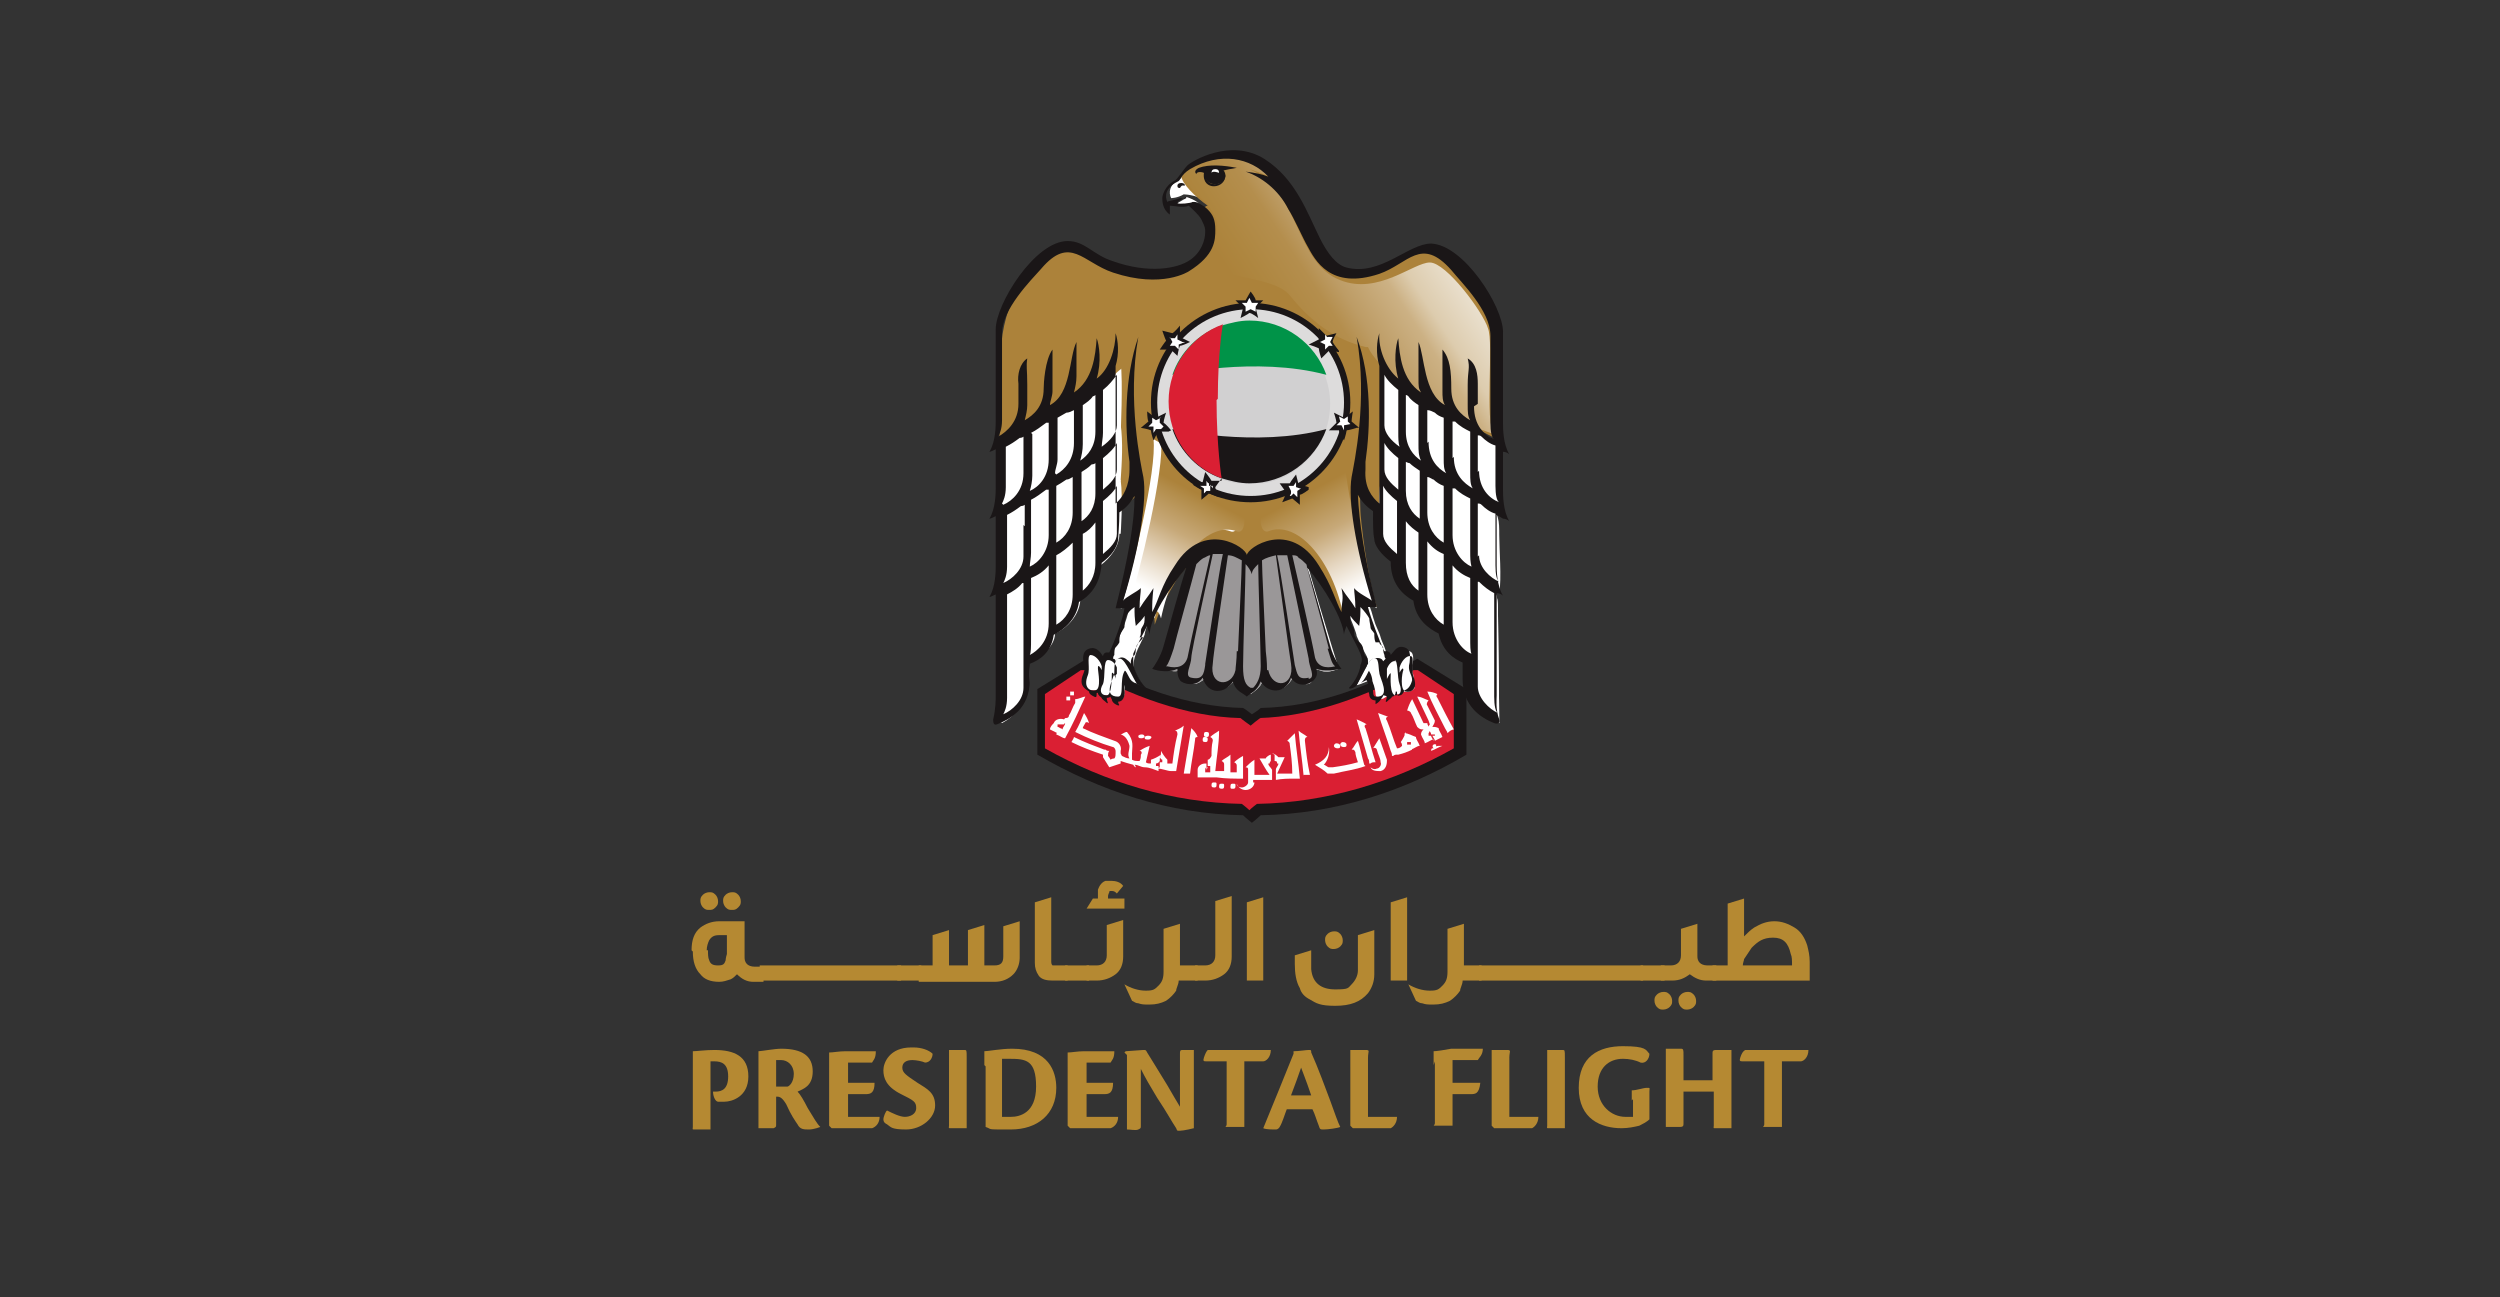<?xml version="1.0" encoding="UTF-8"?>
<svg id="Layer_1" xmlns="http://www.w3.org/2000/svg" xmlns:xlink="http://www.w3.org/1999/xlink" version="1.1" viewBox="0 0 198.1 102.8">
  <rect x="0" y="0" width="198.1" height="102.8" fill="#333333" stroke="none"/>
  <!-- Generator: Adobe Illustrator 29.1.0, SVG Export Plug-In . SVG Version: 2.1.0 Build 142)  -->
  <defs>
    <style>
      .st0 {
        fill: none;
      }

      .st1 {
        fill: #da1f33;
      }

      .st2, .st3 {
        fill: #fff;
      }

      .st2, .st4 {
        fill-rule: evenodd;
      }

      .st5 {
        fill: url(#linear-gradient2);
      }

      .st6 {
        fill: url(#linear-gradient1);
      }

      .st7 {
        fill: url(#linear-gradient9);
      }

      .st8 {
        fill: url(#linear-gradient3);
      }

      .st9 {
        fill: url(#linear-gradient6);
      }

      .st10 {
        fill: url(#linear-gradient8);
      }

      .st11 {
        fill: url(#linear-gradient7);
      }

      .st12 {
        fill: url(#linear-gradient5);
      }

      .st13 {
        fill: url(#linear-gradient4);
      }

      .st14 {
        fill: url(#linear-gradient13);
      }

      .st15 {
        fill: url(#linear-gradient12);
      }

      .st16 {
        fill: url(#linear-gradient15);
      }

      .st17 {
        fill: url(#linear-gradient11);
      }

      .st18 {
        fill: url(#linear-gradient10);
      }

      .st19 {
        fill: url(#linear-gradient14);
      }

      .st20 {
        fill: url(#linear-gradient);
      }

      .st21 {
        clip-path: url(#clippath-11);
      }

      .st22 {
        clip-path: url(#clippath-10);
      }

      .st23 {
        clip-path: url(#clippath-15);
      }

      .st24 {
        clip-path: url(#clippath-13);
      }

      .st25 {
        clip-path: url(#clippath-14);
      }

      .st26 {
        clip-path: url(#clippath-12);
      }

      .st27 {
        clip-path: url(#clippath-1);
      }

      .st28 {
        clip-path: url(#clippath-3);
      }

      .st29 {
        clip-path: url(#clippath-4);
      }

      .st30 {
        clip-path: url(#clippath-2);
      }

      .st31 {
        clip-path: url(#clippath-7);
      }

      .st32 {
        clip-path: url(#clippath-6);
      }

      .st33 {
        clip-path: url(#clippath-9);
      }

      .st34 {
        clip-path: url(#clippath-8);
      }

      .st35 {
        clip-path: url(#clippath-5);
      }

      .st36, .st4 {
        fill: #1a1617;
      }

      .st37 {
        fill: #dddcdc;
      }

      .st38 {
        fill: #b58932;
      }

      .st39 {
        fill: #009348;
      }

      .st40 {
        fill: #ac823a;
      }

      .st41 {
        clip-path: url(#clippath);
      }
    </style>
    <clipPath id="clippath">
      <path class="st0" d="M99.9,56.9c-.1,0-.8.6-.8.6,0,0-.7-.5-.8-.6-4.3-.1-8.8-1.8-12.5-3.9l-3,2v4.3c4.8,2.7,10.1,4.3,15.6,4.4h0s.4.3.6.5c.2-.2.6-.5.6-.5h0c5.5-.1,10.8-1.7,15.6-4.4v-4.3l-3-2c-3.7,2.1-8.2,3.8-12.5,3.9Z"/>
    </clipPath>
    <linearGradient id="linear-gradient" x1="-7201.4" y1="-1889.8" x2="-7200.1" y2="-1889.8" gradientTransform="translate(187182.6 -49039.4) scale(26 -26)" gradientUnits="userSpaceOnUse">
      <stop offset="0" stop-color="#da1f33"/>
      <stop offset=".1" stop-color="#db1e35"/>
      <stop offset=".3" stop-color="#dd263e"/>
      <stop offset=".4" stop-color="#e0394e"/>
      <stop offset=".5" stop-color="#e35062"/>
      <stop offset=".5" stop-color="#e45f6f"/>
      <stop offset=".6" stop-color="#e35061"/>
      <stop offset=".7" stop-color="#e0384c"/>
      <stop offset=".8" stop-color="#dd263e"/>
      <stop offset=".9" stop-color="#db1e35"/>
      <stop offset="1" stop-color="#da1f33"/>
    </linearGradient>
    <clipPath id="clippath-1">
      <path class="st0" d="M109.5,38.3s0,0,0,0c.2.2.3.3.5.5.7.7,1.1,1.5,1.7,2.3.6.8,1.4,1.5,2.1,2.2.6.6,3.6,2.8,5,3.7.2-1.2,0-3.5,0-4.6,0-1.1,0-1.8-.9-2.4-1.2-.8-2.6-1.4-3.8-2.1-1.1-.6-2.1-1.5-3.2-2.2-.8-.5-1.1-1.1-1.3-1.7-.2,1.5,0,3,0,4.5Z"/>
    </clipPath>
    <linearGradient id="linear-gradient1" x1="-6281.5" y1="-3796.1" x2="-6280.2" y2="-3796.1" gradientTransform="translate(20969.5 -12562.6) scale(3.3 -3.3)" gradientUnits="userSpaceOnUse">
      <stop offset="0" stop-color="#fff"/>
      <stop offset="1" stop-color="#ac823a"/>
    </linearGradient>
    <clipPath id="clippath-2">
      <path class="st0" d="M87.4,35.5c-1.1.7-2.1,1.5-3.2,2.2-1.3.7-2.7,1.3-3.8,2.1-.9.6-.9,1.4-.9,2.4,0,1.2-.3,3.5,0,4.6,1.4-.9,4.4-3.1,5-3.7.7-.7,1.5-1.3,2.1-2.2.6-.8,1-1.6,1.7-2.3.2-.2.3-.3.5-.5,0,0,0,0,0,0,.1-1.5.2-3,0-4.5-.1.7-.4,1.2-1.3,1.7Z"/>
    </clipPath>
    <linearGradient id="linear-gradient2" x1="-7967.8" y1="-4092.4" x2="-7966.5" y2="-4092.4" gradientTransform="translate(-13502.8 -26413.7) rotate(-90) scale(3.3 -3.3)" xlink:href="#linear-gradient1"/>
    <clipPath id="clippath-3">
      <path class="st0" d="M94.8,44c-.2.8-2.4,8.2-2.7,9,1.1.3,1.1.2,1.9,0,.2,2.1,1.4.8,1.7.6,1,1.8,1.9.7,2.4-.1,0,.7.3,1,1,1.5.7-.5,1-.8,1-1.5.5.8,1.4,1.9,2.4.1.3.3,1.6,1.5,1.7-.6.8.2.7.4,1.8,0-.3-.8-2.5-8.2-2.7-9-.8-.8-2.9-1.1-4.3.7-.8-.9-1.7-1.3-2.6-1.3s-1.3.2-1.7.6h0Z"/>
    </clipPath>
    <linearGradient id="linear-gradient3" x1="-7330.7" y1="-2782.5" x2="-7329.4" y2="-2782.5" gradientTransform="translate(-23746.7 -62793.4) rotate(-90) scale(8.6 -8.6)" gradientUnits="userSpaceOnUse">
      <stop offset="0" stop-color="#fff"/>
      <stop offset=".2" stop-color="#f9f9f9"/>
      <stop offset=".4" stop-color="#eaeae9"/>
      <stop offset=".6" stop-color="#d0cfd0"/>
      <stop offset=".9" stop-color="#adabac"/>
      <stop offset="1" stop-color="#9a9798"/>
    </linearGradient>
    <clipPath id="clippath-4">
      <path class="st0" d="M109.5,34.3c.8,2.3,8,5.4,9.4,6.3,0-1.5-.1-2.4-.1-3.6,0-1,0-1.8-.9-2.4-1.2-.8-2.6-1.4-3.8-2.1-1.1-.6-2.1-1.5-3.2-2.2-.8-.5-1.1-1.1-1.3-1.7-.2,1.5,0,5.7,0,5.7Z"/>
    </clipPath>
    <linearGradient id="linear-gradient4" x1="-6181.9" y1="-3727.1" x2="-6180.6" y2="-3727.1" gradientTransform="translate(20628.5 -12339.2) scale(3.3 -3.3)" xlink:href="#linear-gradient3"/>
    <clipPath id="clippath-5">
      <path class="st0" d="M109.5,42.3c0,1.1.7,1.9,1.5,2.5,0,.6.4,2.2,1.6,2.7,0,.9.7,2.1,2,2.7,0,1.1,1.4,2.1,2.1,2.2-.5,3.5,1.6,4.6,2.1,4.9,0-1.5-.1-7.6-.1-8.7,0-1.1,0-1.8-.9-2.4-3.7-2.7-7-6.6-8.4-8.2-.2,1.5,0,4.4,0,4.3h0Z"/>
    </clipPath>
    <linearGradient id="linear-gradient5" x1="-5127.6" y1="-3871.5" x2="-5126.4" y2="-3871.5" gradientTransform="translate(12488.1 -9282.6) scale(2.4 -2.4)" xlink:href="#linear-gradient3"/>
    <clipPath id="clippath-6">
      <path class="st0" d="M87.4,30.4c-1.1.7-2.1,1.5-3.2,2.2-1.3.7-2.7,1.3-3.8,2.1-.9.6-.9,1.4-.9,2.4,0,1.2-.1,2.1-.1,3.6,1.4-.9,8.6-4,9.4-6.3,0,0,.2-4.2,0-5.7-.1.7-.4,1.2-1.3,1.7Z"/>
    </clipPath>
    <linearGradient id="linear-gradient6" x1="-8083.4" y1="-4061.4" x2="-8082.1" y2="-4061.4" gradientTransform="translate(-13399.8 -26787.7) rotate(-90) scale(3.3 -3.3)" xlink:href="#linear-gradient3"/>
    <clipPath id="clippath-7">
      <path class="st0" d="M80.3,46.2c-.9.7-.9,1.4-.9,2.4,0,1.2-.1,7.2-.1,8.7.5-.3,2.6-1.4,2.1-4.9.7-.2,2.1-1.1,2.1-2.2,1.3-.6,2-1.8,2-2.7,1.3-.5,1.6-2.1,1.6-2.7.8-.7,1.5-1.5,1.5-2.5,0,0,.2-2.8,0-4.3-1.4,1.7-3.3,4.6-8.4,8.2h0Z"/>
    </clipPath>
    <linearGradient id="linear-gradient7" x1="-9028.4" y1="-4559.1" x2="-9027.2" y2="-4559.1" gradientTransform="translate(-10903.5 -21739.5) rotate(-90) scale(2.4 -2.4)" xlink:href="#linear-gradient3"/>
    <clipPath id="clippath-8">
      <path class="st0" d="M88.9,48.2c.5-.3,1.1-.8,1.3-.6.4.3.2,1.2.2,1.6.7-1.2.8-.8,1.1-.2,1-4.8,3.8-7.7,6-6.9,1,.4.8-2.9-.7-4s-2.9-1.9-5.4-3.3c.3,2.4-1.7,10.6-2.6,13.4h0Z"/>
    </clipPath>
    <linearGradient id="linear-gradient8" x1="-6614.7" y1="-2548.2" x2="-6613.5" y2="-2548.2" gradientTransform="translate(45910.3 -17617.1) scale(6.9 -6.9)" gradientUnits="userSpaceOnUse">
      <stop offset="0" stop-color="#fff"/>
      <stop offset=".3" stop-color="#e5d6c0"/>
      <stop offset=".6" stop-color="#c7a979"/>
      <stop offset=".9" stop-color="#b38d4b"/>
      <stop offset="1" stop-color="#ac823a"/>
    </linearGradient>
    <clipPath id="clippath-9">
      <path class="st0" d="M101.2,38.1c-1.5,1.1-1.7,4.3-.7,4,2.2-.9,5.1,2.1,6,6.9.2-.6.4-1.1,1.1.2,0-.3-.2-1.3.2-1.6.2-.2.8.3,1.3.6-.9-2.7-2.9-10.9-2.6-13.4-2.5,1.3-3.8,2.2-5.4,3.3h0Z"/>
    </clipPath>
    <linearGradient id="linear-gradient9" x1="107.1" y1="47" x2="103" y2="39.4" gradientTransform="translate(52.5 -57.9) rotate(40.6)" xlink:href="#linear-gradient8"/>
    <clipPath id="clippath-10">
      <path class="st0" d="M97.4,38.1c-1.5-1.1-2.9-1.9-5.4-3.3.3,2.4-1.7,10.6-2.6,13.4.5-.3,1.1-.8,1.3-.6.4.3.2,1.2.2,1.6.7-1.2.9-.8,1.1-.2,1-4.8,3.8-7.7,6-6.9,1,.4.8-2.9-.7-4h0Z"/>
    </clipPath>
    <linearGradient id="linear-gradient10" x1="117.3" y1="47" x2="113.3" y2="39.4" gradientTransform="translate(34.6 148.4) rotate(-40.6) scale(1 -1)" xlink:href="#linear-gradient8"/>
    <clipPath id="clippath-11">
      <path class="st0" d="M83.9,20.9c-.9.9-3.7,4-3.7,5.3s.2,7.7-.3,8.1c1.3,0,8-4.2,8.4-4.6,1.3-1.3,1.7-.6,3.4-.6.6-.4,1.3-.7,2-1.1,2.4-1.5,1.2-4.5,1.2-6.9-2.8,2-5.4,1.2-7.5.4-1.1-.4-2-.9-2.7-.9s-.6,0-.8.3h0Z"/>
    </clipPath>
    <linearGradient id="linear-gradient11" x1="-6820.5" y1="-1265.1" x2="-6819.3" y2="-1265.1" gradientTransform="translate(9943.4 53124.7) rotate(90) scale(7.8 -7.8)" gradientUnits="userSpaceOnUse">
      <stop offset="0" stop-color="#fff"/>
      <stop offset=".1" stop-color="#fbf8f4"/>
      <stop offset=".3" stop-color="#ede5d6"/>
      <stop offset=".5" stop-color="#dac7a7"/>
      <stop offset=".8" stop-color="#bf9f69"/>
      <stop offset="1" stop-color="#ac823a"/>
    </linearGradient>
    <clipPath id="clippath-12">
      <path class="st0" d="M93.8,13.7c-.2.6,1,1.7,1.9,2.5.9,1.4,1,1.5.3,3.8-.7,2.3,4.7,1.6,6.2,3.4,1.6,2,3.5,3.5,6,4.1,0,0,.2,0,.2,0,.5,1.3,4.4,5.1,10,6.9-.8-1,0-7.2-.5-8.4-.4-1.3-3.3-5.2-4.6-5.2s-4.1,2.6-7.1,1.4c-3.6-1.4-3.1-6.9-7.2-8.8,1.3.4,2.7,1.1,2.3.9-.9-1.6-2.3-2.2-3.7-2.2s-3.2.8-3.8,1.6h0Z"/>
    </clipPath>
    <linearGradient id="linear-gradient12" x1="114.7" y1="17.5" x2="100.7" y2="26.7" gradientTransform="translate(77 -81.3) rotate(62.1)" gradientUnits="userSpaceOnUse">
      <stop offset="0" stop-color="#fff"/>
      <stop offset="0" stop-color="#f1ebe0"/>
      <stop offset=".3" stop-color="#ddccae"/>
      <stop offset=".4" stop-color="#ccb184"/>
      <stop offset=".6" stop-color="#bd9c65"/>
      <stop offset=".7" stop-color="#b48e4d"/>
      <stop offset=".9" stop-color="#ae863f"/>
      <stop offset="1" stop-color="#ac823a"/>
    </linearGradient>
    <clipPath id="clippath-13">
      <ellipse class="st0" cx="96.3" cy="13.9" rx=".8" ry=".7"/>
    </clipPath>
    <linearGradient id="linear-gradient13" x1="-7680.3" y1="-6958" x2="-7679.1" y2="-6958" gradientTransform="translate(-10062.4 -11197.5) rotate(-90) scale(1.5 -1.5)" gradientUnits="userSpaceOnUse">
      <stop offset="0" stop-color="#fff"/>
      <stop offset="1" stop-color="#1a1617"/>
    </linearGradient>
    <clipPath id="clippath-14">
      <path class="st0" d="M96.9,25.8c-2.5.9-4.3,3.3-4.3,6.1s1.8,5.2,4.2,6.1c.7.2,1.4.4,2.2.4,3.6,0,6.4-2.9,6.4-6.4s-2.9-6.4-6.4-6.4-1.5.1-2.2.4h0Z"/>
    </clipPath>
    <linearGradient id="linear-gradient14" x1="-6777.2" y1="-1813.4" x2="-6776" y2="-1813.4" gradientTransform="translate(69802.7 -18627.6) scale(10.3 -10.3)" gradientUnits="userSpaceOnUse">
      <stop offset="0" stop-color="#dddcdb"/>
      <stop offset="0" stop-color="#dddcdb"/>
      <stop offset="0" stop-color="#e7e6e7"/>
      <stop offset=".2" stop-color="#f5f4f5"/>
      <stop offset=".3" stop-color="#fff"/>
      <stop offset=".5" stop-color="#fff"/>
      <stop offset=".7" stop-color="#fafdff"/>
      <stop offset=".8" stop-color="#f1f0ef"/>
      <stop offset=".9" stop-color="#dddddc"/>
      <stop offset="1" stop-color="#d1d0d1"/>
      <stop offset="1" stop-color="#d1d0d1"/>
    </linearGradient>
    <clipPath id="clippath-15">
      <path class="st0" d="M96.8,29.4s0,.7,0,2.5,0,2.4,0,2.4c0,0,2,.2,3.6,0,2.2-.1,4.2-.5,4.2-.5.5-1,.6-3.5,0-4.1,0,0-1.8-.4-4.6-.5-.3,0-.5,0-.8,0-1.2,0-2.4.1-2.4.1h0Z"/>
    </clipPath>
    <linearGradient id="linear-gradient15" x1="-9231.9" y1="-1233.2" x2="-9230.6" y2="-1233.2" gradientTransform="translate(-35732 4816.8) rotate(-180) scale(3.9 -3.9)" gradientUnits="userSpaceOnUse">
      <stop offset="0" stop-color="#fff"/>
      <stop offset=".6" stop-color="#d1d0d1"/>
      <stop offset="1" stop-color="#d1d0d1"/>
    </linearGradient>
  </defs>
  <path class="st3" d="M109.9,61.8c0,.3-.1.7-.5.8-.3,0-.7,0-.8-.3.1.1.3.2.5.1.2,0,.4-.3.3-.5,0-.3-.2-.6-.3-1,0-.1-.2-.2-.3-.1.2-.3.3-.5.5-.8.2.6.4,1.1.6,1.7"/>
  <path class="st3" d="M96.8,64c.1,0,.2,0,.2-.2s0-.2-.2-.2c-.1,0-.2,0-.2.2,0,.1,0,.2.2.2"/>
  <path class="st3" d="M105.9,60.4c-.1,0-.2.1-.2.2,0,.1.1.2.3.2s.2-.1.2-.2c0-.1-.1-.2-.3-.2"/>
  <path class="st3" d="M97.7,64.1c.1,0,.2,0,.2-.2s0-.2-.2-.2c-.1,0-.2,0-.2.2s0,.2.2.2"/>
  <path class="st3" d="M96.2,64c.1,0,.2,0,.2-.2s0-.2-.2-.2c-.1,0-.2,0-.2.2,0,.1,0,.2.2.2"/>
  <path class="st3" d="M106.4,60.3c-.1,0-.2.1-.2.2,0,.1.1.2.3.2s.2-.1.2-.2c0-.1-.1-.2-.3-.2"/>
  <path class="st3" d="M108.1,62.1c-.2-.7-.3-1.3-.5-1.9-.2.2-.3.5-.5.7.2,0,.2,0,.3.2,0,.2.1.5.2.8-.7.2-1.3.3-2,.4,0,0-.2,0-.3,0-.1,0-.3-.2-.4-.2.3-.3.5-.9.4-1.4,0,.7-.4,1.1-1.1,1.4.3.2.7.4,1,.7.2,0,.3,0,.5,0,.8-.2,1.7-.3,2.5-.6"/>
  <path class="st3" d="M114,60.6c0,0,.2,0,.3,0-.3.1-.6.3-.9.4,0,0,0-.2.1-.2,0,0,0,0,.1,0-.2-.2,0-.4.2-.3,0,0,0,0,0,0,0,0,0,0,0,.1s0,0,.2,0c0,0,0,0,0-.1"/>
  <path class="st38" d="M54.9,84.6c0-.5,0-.9,0-1.3.3,0,1-.1,1.7-.1,1.6,0,2.7.5,2.7,2.1s-1.3,2-1.9,2c-.1,0-.4,0-.5,0-.2,0-.4-.4-.4-.8,0,0,.2,0,.2,0,.5,0,1-.2,1-1.2s-.5-1.2-1.1-1.2-.2,0-.3,0v4.2c0,.7,0,1,0,1.2-.2,0-.9,0-1.2,0s-.2,0-.2-.2v-4.7h0Z"/>
  <path class="st38" d="M61.5,89.1c0,.2,0,.2-.2.3-.3,0-.9,0-1.2,0,0-.4,0-1,0-1.8v-3.3c0-.5,0-.7,0-1,.2,0,1.3-.2,1.8-.2,1.7,0,2.5.6,2.5,1.8s-.8,1.4-1.2,1.6c.2.2.5.7.8,1.3.5.8.7,1.2,1,1.5h0c0,0-.5.2-.9.2s-.7,0-.9-.4c-.2-.3-.5-.7-.9-1.6-.3-.5-.5-.6-.7-.6s0,0-.1,0c0,0,0,2.2,0,2.2ZM61.5,86.1c.2,0,.8,0,.9,0,.1,0,.5-.3.5-1s-.5-1.1-1-1.1-.3,0-.4,0v2.1Z"/>
  <path class="st38" d="M65.7,84.6c0-.5,0-.8,0-1.2.3,0,.8-.1,1.3-.1h2.4c0,.6-.2.7-.3.9-.2,0-.6,0-1,0h-.9v1.6h2.1c0,.8-.3.9-.7.9h-1.4v1.8c.2,0,.4,0,.8,0s1.2,0,1.7,0h0c0,.5-.3.8-.6.9-.1,0-.6,0-1.4,0s-1.5,0-1.8,0l-.2-.2v-4.6h0Z"/>
  <path class="st38" d="M72.4,83c.6,0,1.2.2,1.5.5,0,.3-.2.7-.6.7-.2-.1-.7-.2-1-.2-.5,0-.8.2-.8.6s.3.6,1.2,1.2c.8.5,1.4.8,1.4,1.8s-1.1,1.9-2.3,1.9-1.2-.2-1.5-.4c-.2-.1-.3-.2-.3-.4,0-.2.2-.7.3-.7.4.2,1,.5,1.4.5s.9-.2.9-.7-.2-.6-1.2-1.1c-1.2-.6-1.4-1.3-1.4-1.9s.5-1.8,2.2-1.8h0Z"/>
  <path class="st38" d="M75.2,84.5c0-.7,0-1.1,0-1.3.2,0,1,0,1.2,0s.2,0,.2.6v4.4c0,.7,0,1,0,1.2-.2,0-.9,0-1.2,0s-.2,0-.2-.2c0,0,0-4.8,0-4.8Z"/>
  <path class="st38" d="M78,84.4c0-.7,0-.9,0-1.1.3,0,1.3-.2,2.2-.2,2.9,0,3.5,1.8,3.5,3.1,0,2.1-1.5,3.3-3.6,3.3s-1.4,0-2-.2c0,0,0-4.8,0-4.8ZM79.4,88.5c.2,0,.4,0,.7,0,.7,0,2-.3,2-2.4s-.8-2.2-2.1-2.2-.4,0-.6,0v4.5Z"/>
  <path class="st38" d="M84.6,84.6c0-.5,0-.8,0-1.2.3,0,.8-.1,1.3-.1h2.4c0,.6-.2.7-.3.9-.2,0-.6,0-1,0h-.9v1.6h2.1c0,.8-.3.9-.7.9h-1.4v1.8c.2,0,.4,0,.8,0s1.2,0,1.7,0h0c0,.5-.3.8-.6.9-.1,0-.6,0-1.4,0s-1.5,0-1.8,0l-.2-.2v-4.6h0Z"/>
  <path class="st38" d="M89.2,83.3h0c.2,0,1.2-.1,1.4-.1s.2,0,.3.2c.3.5,1,1.6,1.6,2.6.4.7.7,1.2,1,1.7,0-.7,0-.9,0-1.4v-2.8c0-.2,0-.3.2-.3.3,0,.7,0,.9,0,0,.4,0,1,0,1.8v4.4c0,0-.8.2-1.1.2s-.2,0-.3-.2c-.4-.6-.7-1.2-1.5-2.4-.6-1-.9-1.5-1.3-2.3,0,.9,0,1.4,0,1.9v2.6c0,.2,0,.2-.2.3s-.6,0-.9,0c0-.4,0-1,0-1.8v-4.1l-.2-.2h0Z"/>
  <path class="st38" d="M97.3,84.1h-1.7c-.2,0-.3,0-.2-.3.1-.3.2-.5.3-.6.2,0,.4,0,1.4,0h3.6c0,.6-.4.9-.6.9h-1.5v4c0,.7,0,1,0,1.2-.3,0-.7,0-1.2,0s-.2,0-.2-.2c0,0,0-5.1,0-5.1Z"/>
  <path class="st38" d="M102,87.8c-.2.5-.4,1.2-.6,1.5,0,0-.1.2-.3.2-.3,0-.8,0-1-.1h0c.5-1.2,2-4.9,2.4-5.9v-.2c.4,0,1-.1,1.2-.1s.2,0,.2.2c.5,1.1,1.2,3,1.5,3.8.4,1.1.6,1.7.8,2.1h0c-.2.1-1,.2-1.3.2s-.3,0-.4-.3c-.2-.5-.3-.9-.5-1.3h-2.1ZM103.9,86.8c-.4-1.2-.7-1.9-.8-2.2-.2.6-.5,1.4-.8,2.2,0,0,1.6,0,1.5,0Z"/>
  <path class="st38" d="M107,84.5c0-.7,0-1.1,0-1.3.2,0,.8,0,1.2,0s.2.1.2.6v4.7c.2,0,.4,0,.8,0s1,0,1.5,0h0c0,.5-.3.8-.5.9-.2,0-.5,0-1.3,0s-1.5,0-1.7,0l-.2-.2v-4.6h0Z"/>
  <path class="st38" d="M113.6,84.4c0-.4,0-.6,0-1.1.2,0,.9-.1,1.4-.2.3,0,2,0,2.5,0,0,.5-.3.7-.4.9-.1,0-.3,0-.8,0h-1.2v1.8h2.2c-.1.9-.4.9-.8.9h-1.4c0,.9,0,1.8,0,2.5-.2,0-.7,0-1.2,0s-.2,0-.2-.2v-4.9Z"/>
  <path class="st38" d="M118.2,84.5c0-.7,0-1.1,0-1.3.2,0,.8,0,1.2,0s.2.1.2.6v4.7c.2,0,.4,0,.8,0s1,0,1.5,0h0c0,.5-.3.8-.5.9-.2,0-.5,0-1.3,0s-1.5,0-1.7,0l-.2-.2v-4.6h0Z"/>
  <path class="st38" d="M122.6,84.5c0-.7,0-1.1,0-1.3.2,0,1,0,1.2,0s.2,0,.2.6v4.4c0,.7,0,1,0,1.2-.2,0-.9,0-1.2,0s-.2,0-.2-.2c0,0,0-4.8,0-4.8Z"/>
  <path class="st38" d="M129.3,87.2c0-.3,0-.5,0-.8.4,0,.9-.2,1.2-.2s.2,0,.2.3v2.2c-.2.2-.6.4-.8.5-.4.1-.9.2-1.4.2-1.6,0-3.4-.7-3.4-3.2s1.6-3.3,3.5-3.3,1.8.3,2.1.6c0,.4-.3.8-.7.7-.4-.2-.9-.3-1.4-.3-1.1,0-2,.7-2,2.2s1.1,2.4,2.2,2.4.5,0,.6,0v-1.4h0Z"/>
  <path class="st38" d="M135.7,85.7v-2.2c0-.2,0-.3.3-.3.3,0,.8,0,1.2,0,0,.4,0,1,0,1.8v3.2c0,.7,0,1,0,1.2-.2,0-.9,0-1.2,0s-.2,0-.2-.2v-2.7c-.2,0-.5,0-1,0h-1.4v2.5c0,.2,0,.3-.3.3-.3,0-.9,0-1.1,0,0-.4,0-1,0-1.8v-3.1c0-.7,0-1.1,0-1.3.3,0,1,0,1.2,0s.2.1.2.5v2h2.4Z"/>
  <path class="st38" d="M139.8,84.1h-1.7c-.2,0-.3,0-.2-.3.1-.3.2-.5.4-.6.2,0,.4,0,1.4,0h3.6c0,.6-.4.9-.6.9h-1.5v4c0,.7,0,1,0,1.2-.3,0-.7,0-1.2,0s-.2,0-.2-.2v-5.1h0Z"/>
  <path class="st38" d="M54.8,75.3c0-.8.2-1.4.7-1.8.4-.3.9-.5,1.5-.5h2v2.8c0,.2,0,.4.2.6.1.1.3.2.6.2h.7v1.2h-.8c-.5,0-.9-.2-1.3-.6-.2.2-.3.3-.5.4-.3.1-.6.2-.9.2-.7,0-1.2-.2-1.5-.6-.4-.4-.6-1-.6-1.8M55.5,71.4c0-.2,0-.3.2-.5.1-.1.3-.2.5-.2s.3,0,.5.2c.1.1.2.3.2.5s0,.3-.2.5-.3.2-.5.2-.3,0-.5-.2c-.1-.1-.2-.3-.2-.5M56.1,75.3c0,.3,0,.6.1.8.1.3.3.4.7.4s.5-.1.6-.4c0,0,0-.2.1-.5,0-.1,0-.2,0-.3v-1.2h-.6c-.4,0-.6.1-.8.4-.1.2-.2.5-.2.8M57.3,71.4c0-.2,0-.3.2-.5.1-.1.3-.2.5-.2s.3,0,.5.2c.1.1.2.3.2.5s0,.3-.2.5-.3.2-.5.2-.3,0-.5-.2c-.1-.1-.2-.3-.2-.5"/>
  <rect class="st38" x="60.2" y="76.5" width="11.2" height="1.2"/>
  <rect class="st38" x="71.1" y="76.5" width="1.9" height="1.2"/>
  <path class="st38" d="M72.8,77.7v-1.2h1.1v-2.4l1.3-.4v2.8h1.5v-2.8l1.3-.4v3.2h.8c.5,0,.7-.2.7-.7v-2.4l1.3-.4v2.9c0,.5-.2,1-.5,1.3-.4.4-.9.6-1.5.6h-6Z"/>
  <path class="st38" d="M82,76.3v-4.8l1.3-.4v5c0,.2,0,.3.1.4,0,0,.2,0,.3,0h.9v1.2h-1.2c-.5,0-.9-.1-1.1-.4-.2-.3-.3-.6-.3-1"/>
  <rect class="st38" x="84.4" y="76.5" width="1.9" height="1.2"/>
  <path class="st38" d="M86.1,77.7v-1.2h.8c.5,0,.8-.3.8-.8v-2.4l1.3-.4v2.9c0,.6-.2,1.1-.6,1.4-.4.3-.9.5-1.5.5h-.9ZM86.1,72l.5-.8h.4c0-.3,0-.5,0-.7.1-.3.3-.6.6-.7.2,0,.3,0,.5,0,.3,0,.7.1.9.4l-.5.6c-.1-.1-.2-.2-.4-.2s-.2,0-.2.1c0,0-.1.2-.1.3v.2h1.3v.8h-3,0Z"/>
  <path class="st38" d="M89.1,78c.5.3,1.1.5,1.7.5s.7-.1,1-.4c.3-.3.4-.6.4-1.1v-3.4l1.3-.4v3.3h1.4v1.2h-1.5c0,.3-.2.6-.2.8-.2.3-.5.6-.8.8-.4.2-.8.3-1.3.3s-.6,0-.9-.1c-.2,0-.3-.1-.5-.2l-.6-1.3h0Z"/>
  <path class="st38" d="M94.7,77.7v-1.2h.8c.5,0,.8-.3.8-.8v-4.3l1.3-.4v4.8c0,.6-.2,1.1-.6,1.4-.4.3-.9.5-1.5.5h-.9Z"/>
  <polygon class="st38" points="98.8 77.7 98.8 71.5 100.1 71.1 100.1 77.7 98.8 77.7"/>
  <path class="st38" d="M102.6,76.3v-.6l1.3-.4v.4c0,.6,0,.9,0,1.1.1,1.1.8,1.6,1.9,1.6s1-.1,1.3-.4c.3-.3.5-.7.5-1.1v-2.8l1.3-.4v3.5c0,.6-.2,1.1-.5,1.5-.6.7-1.4,1-2.6,1s-1.5-.2-2-.5c-.4-.2-.7-.5-.8-.9-.3-.5-.4-1.2-.4-1.9M105,74.5c0-.2,0-.3.2-.5.1-.1.3-.2.5-.2s.3,0,.5.2c.1.1.2.3.2.5s0,.3-.2.5c-.1.1-.3.2-.5.2s-.3,0-.5-.2c-.1-.1-.2-.3-.2-.5"/>
  <polygon class="st38" points="110.2 77.7 110.2 71.5 111.5 71.1 111.5 77.7 110.2 77.7"/>
  <path class="st38" d="M111.6,78c.5.3,1.1.5,1.7.5s.7-.1,1-.4c.3-.3.4-.6.4-1.1v-3.4l1.3-.4v3.3h1.4v1.2h-1.5c0,.3-.2.6-.2.8-.2.3-.5.6-.8.8-.4.2-.8.3-1.3.3s-.6,0-.9-.1c-.2,0-.3-.1-.5-.2l-.6-1.3h0Z"/>
  <rect class="st38" x="117.2" y="76.5" width="13" height="1.2"/>
  <rect class="st38" x="130" y="76.5" width="1.9" height="1.2"/>
  <path class="st38" d="M131.1,79.3c0-.2,0-.3.2-.5.1-.1.3-.2.5-.2s.3,0,.5.2c.1.1.2.3.2.5s0,.3-.2.5c-.1.1-.3.2-.5.2s-.3,0-.5-.2c-.1-.1-.2-.3-.2-.5M131.6,77.7v-1.2h.8c.5,0,.8-.3.8-.8v-2.1l1.3-.4v2.5c0,.2,0,.4.2.6.1.1.3.2.6.2h.7v1.2h-.8c-.5,0-.9-.2-1.3-.5-.4.3-.8.5-1.4.5h-.9ZM133,79.3c0-.2,0-.3.2-.5.1-.1.3-.2.5-.2s.3,0,.5.2c.1.1.2.3.2.5s0,.3-.2.5c-.1.1-.3.2-.5.2s-.3,0-.5-.2c-.1-.1-.2-.3-.2-.5"/>
  <path class="st38" d="M135.7,77.7v-1.2h1.2v-4.9l1.3-.4v3c.3-.3.5-.5.8-.7.5-.3,1-.5,1.6-.5s1.1.2,1.6.5c.5.3.8.8,1,1.4.1.4.2.8.2,1.3v1.5s-7.6,0-7.6,0ZM138.2,76.5h3.8c0-.4,0-.7-.1-.9-.2-.9-.6-1.3-1.4-1.3s-1.2.3-1.7.8c-.2.3-.4.6-.6.9,0,.1-.1.3-.1.5"/>
  <g>
    <path class="st36" d="M112.3,52.2s0,0,0,0c-3.7,2.2-7.9,3.8-12.4,3.9-.2.2-.7.5-.7.5,0,0-.5-.4-.7-.5-4.4-.1-8.7-1.7-12.4-3.9,0,0,0,0,0,0,0,0-3.9,2.4-3.9,2.4v5.2c5,2.9,10.4,4.7,16.3,4.8.2.2.7.6.7.6,0,0,.5-.4.7-.6,5.9-.1,11.4-1.9,16.3-4.8v-5.2s-3.9-2.4-3.9-2.4"/>
    <g class="st41">
      <rect class="st20" x="82.8" y="53.1" width="32.6" height="11.2"/>
    </g>
    <g>
      <path class="st3" d="M93.6,14.1c-1,.5-1,1.2-.8,1.6,0,0,.5,0,1-.3.2,0,1.3.1,2,.7,0-.3.1-.6.1-.9,0-.9-.4-1.8-1.1-2.3,0,0-.2,0-.2.1-.8.5-.7.8-1,1"/>
      <path class="st40" d="M119,35v-.7c-.3-2-.3-3.9-.2-5.9,0-1.9-.2-3.6-1.2-5.2-.8-1.4-2.3-3.3-4.1-3.6-1.6-.2-2.7,1.2-4.2,1.6-1.7.4-2.6.4-4.2-.7-.6-.6-2.9-5.3-3.5-6.2-.7-1.1-1.6-1.7-2.9-2-1.4-.3-3.9.2-4.5.9-.4.5-.6.4-.6.7,0,.6,1.1,1.7,2.1,2.4-.7,0,.4,1.7.2,2.1-.2.4-.2,2.5-2.5,3-1.9.5-4.2,0-4.7-.1-1.5-.4-2.7-1.8-4.3-1.5-1.8.2-3.1,2-3.9,3.5-.9,1.6-1.2,3.4-1.2,5.2,0,2,.1,4-.1,5.9v.7c-.1,0,8.2-4.4,8.5-4.6.4-.4.5-.6,1-1v11.2s1.3-1.7,1.7-1.4c.2.2-.7,6.1-1.4,8.8.2,0,1.2-.6,1.3-.5.2,0,0,1.5.2,1.6,0-.2.4-.8.7-.7.3,0,.3.8.3,1,.2-.5.4-1.2.7-1.7.2-.5.8-1.4,1.1-2,.3-.4,1.4-1.7,2.1-1.9.9-.3,3.2,0,3.6,1.2h.2c.7-1.6,2.9-1.7,4-.8.6.4,2,2.4,2.3,2.9s1,1.8,1.2,2.4c0-.2,0-1,.2-1.1.3,0,.6.6.7.7,0-.1,0-1.5.2-1.6s1.1.5,1.3.5c-.8-2.4-1.3-7.2-1.3-7.6,0-.3-.1-2.3,0-3.1,0,1.4.2,1.8,1.6,3.2,0-.4.1-10.1,0-11.2.4.4.5.8,1,1,1.4.9,8.6,4.6,8.6,4.6"/>
    </g>
    <g class="st27">
      <rect class="st6" x="106.3" y="33.3" width="15.8" height="14" transform="translate(32.8 129.9) rotate(-67.2)"/>
    </g>
    <g class="st30">
      <rect class="st5" x="77" y="32.4" width="14" height="15.7" transform="translate(-9 35.7) rotate(-22.8)"/>
    </g>
    <g>
      <path class="st3" d="M103.4,44c-.8-.8-2.9-1-4.3.7-1.4-1.7-3.4-1.5-4.3-.7-.2.8-2.4,8.2-2.7,9,1.1.3,1.1.2,1.9,0,.2,2.1,1.4.8,1.7.6,1,1.8,1.9.7,2.4-.1,0,.7.3,1,1,1.5.7-.5,1-.8,1-1.5.5.8,1.4,1.9,2.4.1.3.3,1.6,1.5,1.7-.6.8.2.7.4,1.9,0-.3-.8-2.5-8.2-2.7-9"/>
      <path class="st3" d="M109.5,34.3c.8,2.3,8,5.4,9.4,6.3,0-1.5-.1-2.4-.1-3.6,0-1,0-1.8-.9-2.4-1.2-.8-2.6-1.4-3.8-2.1-1.1-.6-2.1-1.5-3.2-2.1-.8-.5-1.1-1-1.3-1.7-.2,1.5,0,5.7,0,5.7"/>
      <path class="st3" d="M109.5,42.3c0,1,.7,1.9,1.5,2.5,0,.6.4,2.2,1.6,2.7,0,.9.7,2.1,2,2.7,0,1.1,1.4,2.1,2.1,2.2-.5,3.5,1.6,4.6,2.1,4.9,0-1.5-.1-7.6-.1-8.7,0-1,0-1.8-.9-2.4-3.7-2.7-7-6.6-8.4-8.2-.2,1.5,0,4.4,0,4.3"/>
      <path class="st3" d="M88.7,34.3c-.8,2.3-8,5.4-9.4,6.3,0-1.5.1-2.4.1-3.6,0-1,0-1.8.9-2.4,1.2-.8,2.6-1.4,3.8-2.1,1.1-.6,2.1-1.5,3.2-2.1.8-.5,1.1-1,1.3-1.7.2,1.5,0,5.7,0,5.7"/>
      <path class="st3" d="M88.7,42.3c0,1-.7,1.9-1.5,2.5,0,.6-.4,2.2-1.6,2.7,0,.9-.7,2.1-2,2.7,0,1.1-1.4,2.1-2.1,2.2.5,3.5-1.6,4.6-2.1,4.9,0-1.5.1-7.6.1-8.7,0-1,0-1.8.9-2.4,3.7-2.7,7-6.6,8.4-8.2.2,1.5,0,4.4,0,4.3"/>
    </g>
    <g class="st28">
      <rect class="st8" x="92.1" y="42.9" width="14" height="12.4"/>
    </g>
    <g class="st29">
      <rect class="st13" x="106.7" y="27.7" width="15" height="13.9" transform="translate(33.1 122.2) rotate(-64.1)"/>
    </g>
    <g class="st35">
      <rect class="st12" x="103.6" y="37.6" width="21" height="20" transform="translate(3.6 103.1) rotate(-49.3)"/>
    </g>
    <g class="st32">
      <rect class="st9" x="77.1" y="27.1" width="13.9" height="15" transform="translate(-6.7 40.2) rotate(-25.9)"/>
    </g>
    <g class="st31">
      <rect class="st11" x="74.1" y="37.2" width="20" height="21" transform="translate(-10.7 66.3) rotate(-40.7)"/>
    </g>
    <g class="st34">
      <rect class="st10" x="85.3" y="33.5" width="16.9" height="16.9" transform="translate(-2 79) rotate(-45.2)"/>
    </g>
    <g class="st33">
      <rect class="st7" x="96.1" y="33.4" width="16.6" height="17.1" transform="translate(-2.2 78.1) rotate(-40.6)"/>
    </g>
    <g class="st22">
      <rect class="st18" x="86" y="33.4" width="16.6" height="17.1" transform="translate(138.5 135.2) rotate(-139.4)"/>
    </g>
    <g class="st21">
      <rect class="st17" x="77.7" y="16.9" width="20.6" height="21.2" transform="translate(14.5 83.1) rotate(-54.5)"/>
    </g>
    <g class="st26">
      <rect class="st15" x="90.4" y="7.1" width="31.3" height="32.3" transform="translate(35.9 106.1) rotate(-62.1)"/>
    </g>
    <g>
      <path class="st3" d="M86.1,54.5c.1.2.3.2.6.2s.2,0,.3,0,.2.4.3.4c.1,0,.5,0,.7,0,.2,0,.4.3.7.3.2,0,.4-.2.4-.4,0-.3,0-1.1.2-1.3.1,0,.4.3.6.4.1,0,.5.2.6.2,0,0-.7-1.2-.7-1.5,0-.9.7-2,.9-2.5,0-.2.3-1.1.4-1.3,0-.2.2-.8,0-.7-.8.6-.6-.8-.9-.8-.7.1-.8,1.2-1,1.7-.1.4-1.1,2.6-1.2,2.7-.2,0-.4,0-.7.4-.2-.3-.5-.7-.9-.7-.5,0-.3.8-.3,1.1,0,.2-.2,1-.2,1.2,0,0,0,.2,0,.3h0s0,0,0,0Z"/>
      <path class="st3" d="M112.1,54.5c-.1.2-.5.4-.8.3,0,0-.4.1-.4.2,0,0-.3,0-.4.1-.1,0-.2,0-.4,0-.2,0-.4.3-.7.3-.2,0-.4-.2-.4-.4,0-.3-.2-1.1-.4-1.1-.1,0-.7.3-1.1.4,0,0,.7-1.3.8-1.5,0-.3.1-.4,0-.8,0,0-.6-1.1-.8-1.6,0-.2-.4-1.2-.5-1.4,0-.2-.2-.8,0-.7.9.6.6-.8.9-.8.7.1.8,1.2,1,1.7.1.4.4.9.5,1.3.1.4.5,1,.5,1.7,0,0,.1-.2.3-.2.3,0,.4,0,.5.3.2-.4.5-.7.9-.7.5,0,.4.8.3,1.1,0,.2,0,.3,0,.5.3.8,0,1,0,1"/>
    </g>
    <g class="st24">
      <rect class="st14" x="95.3" y="13" width="1.9" height="1.8" transform="translate(-.7 20.9) rotate(-12.4)"/>
    </g>
    <g>
      <path class="st36" d="M93.9,14.7s0,0,0,0h0c0-.1-.1-.2-.3-.2s-.3.1-.3.2,0,.2.2.2c0,0,0,0,0,0,0,0,.1-.2.2-.2"/>
      <path class="st4" d="M95.6,14.1c.2.8,1.5.4,1.1-.5.5-.2.9-.2,1.3-.3-1-.2-2.2-.3-3,0-.4.2-.3.4-.2.5,0-.2.4-.2.6-.1-.2,1.5,1.8,1.3,1.7.1-.1,1-1.4,1-1.5.3"/>
      <path class="st2" d="M96.6,13.7c0,0-.5-.2-.6,0,0-.2.1-.3.3-.3s.3.1.3.3"/>
      <path class="st36" d="M119.1,41.1c.2,0,.4.1.5.2-.5-.8-.5-2.1-.5-2.4v-3.1c.2,0,.4.1.5.2-.5-.8-.5-2.1-.5-2.4v-7.3c0-2-3.1-6.9-5.7-7-1.8,0-4,2.6-6.7,1.9-.8-.2-1.5-1.1-2.1-2.3-1-2-1.9-4.7-4.4-6.3-2.7-1.7-5.8.2-6.1.5-.3.3-.8,1.1-1,1.2-.8.4-1,1.2-1,1.4s0,.9.6,1.3c0-.3,0-.5,0-.7.3,0,1.1.2,1.5,0,.2.2.8.7,1,1.1.3.6.3.7.3,1,0,.6-.3,1.6-1.2,2.2-1,.7-3.3,1.1-6.1.1-1.6-.5-2.2-1.6-3.6-1.6-2.6,0-5.7,5-5.7,7v7.3c0,.3,0,1.6-.5,2.4.1,0,.3-.1.5-.2v3.1c0,.3,0,1.6-.5,2.4.1,0,.3-.1.5-.2v4c0,.3,0,1.6-.5,2.4.1,0,.3-.1.5-.2v8.1c0,.2,0,1-.2,1.8,0,.2,0,.5.3.4,1-.4,2.6-1.2,2.6-3.5v-1.3c.8-.3,1.7-.9,1.9-2.3.8-.4,1.8-1.2,2-2.6.9-.5,1.7-1.4,1.8-3.1.8-.6,1.2-1.2,1.3-1.8,0-.3.1-1.2.1-2.2.6-.4.9-.8,1.2-1.3,0,2.1-.5,4.9-1.5,8.9.2,0,.4,0,.7,0-.1.8-.8,2.7-1.2,3.5h-.2c-.2,0-.3.2-.3.3-.2-.3-.5-.8-1.1-.6-.6.2-.5.9-.4,1.2.2.6-.2.8-.2,1.4,0,.4.3.6.6.8,0,.2.2.3.4.4s.2,0,.2-.3c0,0,0,0,.1,0,0,.2.2.3.3.4,0,.1.2.2.4.4.2.1,0-.1,0-.4,0,0,.2,0,.3-.1,0,0,0,.1.1.2,0,0,0,0,0,0,0,.2.2.4.5.5.2,0,0-.1,0-.3.2,0,.4-.1.5-.5.1-.5-.2-.5.2-1.1,0,0,.6.2.6.2-.4-.2-.7-1.3-.8-1-.4.7,0,2-.5,2-1.3,0-.3-1.5-.3-1.9,0-.5,0-1.2.5-1.1.4.1,1,1.6,1.3,2,0,0,.7.4.7.3-.6-.6-.9-1.5-1-1.8,0-.4,0-.6,0-.9.1-.3.8-1.6,1.1-2.2,0,.2.2.5.2.7,0-1.3,1.6-3.8,2.9-5.3-.5,1.5-1.5,5.2-1.8,6.2-.2.8-.8,1.7-.9,1.8.5.2,1.4.3,2,0,0,.3,0,.6.2.9s1.3.6,1.8-.2c.4,1.4,1.8,1.3,2.4.3.2.8.8.9,1.1,1.2.3-.3.8-.4,1.1-1.2.6,1,2,1,2.4-.3.5.8,1.4.6,1.8.2.3-.3.3-.6.2-.9.6.2,1.5.1,2,0-.1-.1-.7-1-.9-1.8-.3-1-1.3-4.7-1.8-6.2,1.3,1.5,2.8,4,2.9,5.3,0-.2.1-.4.2-.7.3.6,1,1.9,1.1,2.2.1.3.2.5,0,.9,0,.3-.3,1.2-.9,1.8,0,.2.6-.1.6-.2.3-.5.9-2,1.3-2.1.5-.2.4.6.5,1.1,0,.4,1,2-.3,1.9-.4,0,0-1.3-.5-2,0-.3-.3.8-.8,1,0,0,.5-.3.6-.3.3.6,0,.6.2,1.1,0,.4.3.5.5.5,0,.2,0,.4,0,.3.2-.1.4-.3.5-.5,0,0,0,0,0,0,0,0,.1-.1.1-.2,0,0,.2,0,.3.1,0,.2-.2.5,0,.4.2-.2.4-.3.4-.4.2,0,.3-.2.3-.4,0,0,0,0,.1,0,0,.2,0,.4.2.3.2,0,.3-.2.4-.4.3-.1.5-.4.6-.8,0-.5-.4-.7-.2-1.4,0-.3.2-1-.4-1.2-.6-.2-.8.3-1.1.6,0-.2-.2-.3-.3-.3,0,0-.1,0-.2,0-.4-.8-1.1-2.7-1.3-3.5.2,0,.5,0,.7,0-1-3.9-1.4-6.8-1.5-8.9.2.4.6.9,1.2,1.3,0,1,0,1.8.1,2.2,0,.5.5,1.2,1.3,1.8,0,1.7.9,2.6,1.8,3.1.2,1.5,1.2,2.2,2,2.6.3,1.4,1.2,2,1.9,2.3v1.3c0,2.2,1.5,3.1,2.5,3.5.3.1.5,0,.4-.3-.3-.8-.2-1.6-.2-1.9v-8.1c.2,0,.4.1.5.2-.5-.8-.5-2.1-.5-2.4v-4h0,0ZM94.5,16h0c-.2,0-1.1.2-1.2,0,.2-.1.3-.2.7-.4.3,0,.6.2,1,.5-.2-.1-.3-.2-.5-.1M81.1,48.6v2.3c0,.3,0,1.1,0,2.1v1.5c0,1-.9,1.8-1.6,2.1.1-.2.3-.6.3-1.3v-8.2c.4-.2.9-.5,1.2-.9,0,0,0,0,.1,0,0,1.3,0,2.3,0,2.5M81.1,41.6c0,.4,0,2.3,0,2.5,0,1-.9,1.8-1.6,2.1.1-.2.3-.6.3-1.3v-4.1c.4-.2.7-.4,1.1-.7,0,0,.2,0,.3-.1,0,.5,0,1.2,0,1.7M79.4,39.9c.1-.2.3-.6.3-1.3v-3.2c.4-.2.7-.4,1.1-.7,0,0,.2,0,.3-.1,0,.3,0,.5,0,.9v2c0,1.4-.9,2.2-1.6,2.5M81.7,34.3c.4-.2.8-.5,1.2-.8,0,0,.2,0,.2,0,0,.2,0,.5,0,.9v2c0,1.4-.8,2.2-1.5,2.5.1-.3.2-.8.2-1.2v-2c0-.4,0-.9,0-1.3M83.1,47.4v2c0,1.4-.9,2.2-1.5,2.5.1-.2.1-.6.1-1.3v-.7h0v-1.2c0-.2,0-1.4,0-2.9.5-.2,1-.5,1.4-1,0,1,0,2.2,0,2.6M83.1,40.4v2c0,1.3-.8,2.2-1.5,2.5,0-.3.1-.7.1-1.1h0v-.9h0v-1.2c0-.5,0-1.4,0-2.1.4-.2.8-.5,1.2-.8,0,0,.2,0,.2,0,0,.6,0,1.3,0,1.7M83.6,37.5c0-.3.2-.7.2-1.1v-3.3c.2-.1.5-.3.7-.4.2,0,.4-.1.6-.2,0,.2,0,.5,0,.8v1.8c0,1.3-.7,2.1-1.4,2.5M85,45.3v1.8c0,1.2-.6,2-1.3,2.4v-5.5c.4-.2.9-.6,1.3-1,0,.7,0,1.9,0,2.4M85,38.8v1.8c0,1.2-.6,2-1.3,2.4,0-.1,0-.3,0-.4v-4.1c.2-.1.5-.3.8-.5.2,0,.3-.1.5-.2,0,.3,0,.3,0,1M85.7,37.4c.3-.2.5-.3.8-.6,0,0,.2,0,.3-.1v2.4c0,1.1-.5,1.8-1.1,2.2,0-.2,0-.4,0-.5v-2.7c0-.2,0-.4,0-.6M86.8,42.8v1.8c0,1.1-.5,1.8-1,2.2v-2.2c0-.2,0-1.6,0-2.3.4-.2.7-.5,1-.9,0,.5,0,1.1,0,1.5M86.8,32.4v1.8c0,1.2-.6,1.9-1.2,2.3.1-.4.2-.8.2-1.3v-3.1c.3-.2.6-.4.8-.7,0,0,.1,0,.2-.1,0,.2,0,.6,0,1.1M88.5,42.3c0,.6-.5,1.1-1.1,1.6v-1.3c0-.3,0-2,0-2.9.5-.4.9-.8,1.1-1.2,0,1.4,0,3.4,0,3.8M87.4,36.3c.5-.4.9-.8,1.1-1.2,0,1,0,1.9,0,2.1,0,.6-.5,1.1-1.1,1.6v-2.5M88.5,33.7c0,.6-.5,1.2-1.2,1.7,0-.3.1-.7.1-1.1v-2.2c0-.4,0-.9,0-1.2.5-.4.8-.8,1.1-1.2,0,1.4,0,3.6,0,4M87,53c0,.2.3,1.6-.2,1.7-.4.1-1-.2-.6-1.2.2-.5-.1-1.5.2-1.6.4,0,.8.5.9.9,0,.1,0,.3,0,.3-.1-.2-.3-.5-.3-.2M88.4,53.5c0,0,0,.2,0,.3,0-.2-.3-.7-.3-.4s0,1.7-.4,1.7c-.5,0-.6-.4-.3-.9.2-.5,0-1.9.4-1.9.3,0,.6.3.7.6,0,.2,0,.3,0,.5M90.6,50.5c-.2.3-.4.4-.5.6-.2.3,0,.7-.3.9-.1.1-.2.2-.2.6-.1-.2-.3-.3-.4-.4-.3-.2-.6-.1-.8.2,0,0,0-.2-.2-.2,0,0,0-.2.1-.3,0-.2,0-.5.1-.6,0,0,.2-.2.3-.4,0-.2,0-.5.1-.7s.2-.3.3-.5c0,0,0-.5.1-.7,0-.3.4-.7.7-.9,0,.6,0,.8.1,1.5.3-.3.5-.5.7-.8,0,.5,0,.6-.2.9-.2.3,0,.5-.2.8M92.4,52.8c.2-.2.4-.8.6-1.4.1-.5,1.5-5.5,1.8-6.7.2-.2.4-.4.6-.5.1,0,.3-.2.5-.2-.3,1.3-1.6,7-1.8,8.1-.2.7-.8.9-1.6.7M95.5,52.7c-.1.7-.2,1.2-1.1,1-.6-.1,0-1,0-1.6,0-.5,1.5-7.2,1.7-8.2.2,0,.5,0,.8,0-.2.7-1.4,8.7-1.4,8.7M98,51.6c0,.7-.1,1.3-.1,1.5-.3,1.4-2.1,1.3-1.8-.5,0-.5,1-7.2,1.2-8.6.4,0,.7.2,1.1.4,0,.8-.2,4.7-.3,7.2M99.1,54.5c-.4-.2-.6-.6-.6-1.7s.2-7.1.2-8.1c.2.2.4.5.5.8,0-.3.2-.5.5-.8,0,1,.2,7.2.2,8.1s-.3,1.4-.6,1.7M100.4,53.1c0-.2,0-.7-.1-1.5-.1-2.5-.3-6.4-.3-7.2.3-.2.7-.3,1.1-.4.2,1.4,1.1,8.1,1.2,8.6.3,1.9-1.5,2-1.8.5M103.7,53.7c-.9.2-.9-.3-1.1-1,0,0-1.2-8-1.4-8.7.3,0,.6,0,.8,0,.2.9,1.6,7.7,1.7,8.2,0,.6.6,1.5,0,1.6M105.2,51.4c.2.6.3,1.2.6,1.4-.8.2-1.4,0-1.6-.7-.2-1.2-1.5-6.8-1.8-8.1.2,0,.4,0,.5.2.2.1.4.3.6.5.3,1.2,1.7,6.2,1.8,6.7M110.9,52.9c.1-.4.5-1,.9-.9.3,0,0,1.1.2,1.6.4,1-.2,1.3-.6,1.2-.5-.1-.3-1.5-.2-1.7,0-.3-.2,0-.3.2,0,0,0-.1,0-.3M110.5,52.3c.3,0,.2,1.4.4,1.9s.1.9-.3.9c-.5,0-.4-1.5-.4-1.7s-.2.2-.3.4c0,0,0-.2,0-.3,0-.2,0-.4,0-.5.1-.3.4-.7.7-.6M109.3,50.9c0,.2.3.3.3.4,0,.1,0,.4.1.6,0,0,0,.2.1.3,0,0-.1.1-.2.2-.1-.3-.5-.3-.8-.2-.1,0-.3.2-.4.4,0-.4,0-.5-.2-.6-.2-.2-.1-.6-.3-.9-.1-.2-.4-.3-.5-.6-.2-.3,0-.5-.2-.8-.2-.3-.2-.5-.2-.9.2.3.4.5.7.8.1-.7.1-.9.1-1.5.3.3.6.7.7.9,0,.2.1.6.1.7,0,.2.2.3.3.5,0,.2,0,.5.1.7M109.4,37.3h0c0,0,0,0,0,0M110.7,42.6v1.3c-.6-.5-1.1-1-1.1-1.6s0-2.3,0-3.8c.2.4.6.8,1.1,1.2,0,.8,0,2.5,0,2.9M109.7,35.1c.2.4.6.8,1.1,1.2v2.5c-.6-.5-1.1-1-1.1-1.6s0-1.2,0-2.1M109.7,33.7c0-.4,0-2.6,0-4,.2.4.6.8,1.1,1.2,0,.4,0,.9,0,1.2v2.2c0,.4,0,.8.1,1.1-.7-.5-1.2-1.1-1.2-1.7M112.4,44.6v2.2c-.6-.4-1-1.1-1-2.2v-1.8c0-.3,0-1,0-1.5.3.4.7.7,1,.9,0,.8,0,2.1,0,2.3M111.4,39v-2.4c0,0,.2.1.3.1.2.2.5.4.8.6,0,.2,0,.4,0,.6v2.7c0,.2,0,.4,0,.5-.6-.4-1.1-1.1-1.1-2.2M111.4,34.2v-1.8c0-.5,0-.8,0-1.1,0,0,.1,0,.2.1.2.3.5.5.8.7v3.1c0,.5,0,.9.2,1.3-.6-.4-1.2-1.1-1.2-2.3M114.4,46.4v3.1c-.7-.4-1.3-1.2-1.3-2.4v-1.8c0-.5,0-1.7,0-2.4.4.5.8.8,1.3,1v2.5M113.1,40.6v-1.8c0-.7,0-.7,0-1,.2,0,.4.2.5.2.2.2.5.4.8.5v4.1c0,.1,0,.3,0,.4-.7-.4-1.3-1.2-1.3-2.4M113.1,35.1v-2.6c.2,0,.4.1.6.2.2.2.4.3.7.4v3.3c0,.4,0,.8.2,1.1-.7-.4-1.4-1.1-1.4-2.5M115.1,49.4v-2c0-.3,0-1.6,0-2.6.4.5.9.8,1.4,1v4h0v.7c0,.7,0,1.1.1,1.3-.6-.2-1.5-1.1-1.5-2.5M115.1,42.4v-2c0-.4,0-1.1,0-1.7,0,0,.2,0,.2,0,.4.4.8.6,1.2.8,0,.7,0,1.6,0,2.1v1.2h0v.9h0c0,.5,0,.8.1,1.2-.7-.3-1.5-1.2-1.5-2.5M115.1,36.3v-2c0-.4,0-.6,0-.9,0,0,.2,0,.2,0,.4.4.8.6,1.2.8,0,.4,0,.9,0,1.3v2c0,.5,0,.9.2,1.2-.7-.4-1.5-1.1-1.5-2.5M117.1,54.5v-1.5h0c0-1,0-1.8,0-2.1v-2.3c0-.2,0-1.2,0-2.5,0,0,0,0,.1,0,.4.4.8.7,1.2.9v8.2c0,.7.1,1.2.3,1.3-.7-.3-1.6-1.2-1.6-2.1M117.1,44.1c0-.2,0-2.2,0-2.5s0-1.1,0-1.7c.1,0,.2,0,.3.1.3.3.7.6,1.1.7v4.1c0,.7.1,1.2.3,1.3-.7-.3-1.6-1.1-1.6-2.1M117.1,37.4v-2c0-.3,0-.6,0-.9.1,0,.2,0,.3.1.3.3.7.6,1.1.7v3.2c0,.7.1,1.2.3,1.3-.8-.3-1.6-1.1-1.6-2.5M117.1,32v-1.6c0-.7-.1-1.6-.8-2,.2.8,0,.9,0,2.1v1.6c0,.5,0,.9.2,1.2-.7-.4-1.5-1.1-1.5-2.5s-.1-2.4-.7-3.1v3.3c0,.4,0,.8.2,1.1-1.7-.9-1.6-3.9-2.1-5,0,1,0,1.7,0,2.7s0,.9.2,1.3c-1.5-1-1.7-2.9-1.8-4.3-.2.5-.4,1.9,0,3.2-1-.8-1.6-2.4-1.5-3.6-.2.6-.3,1.6,0,2.6,0,1.1,0,9.9,0,10.9-.6-.5-1.2-1.3-1.1-2.7,0-.2,0-.4,0-.6.4-2.8.5-6.7-.7-9.9.9,5-.2,10-.4,11.1-.3,1.8.3,5.6,1.6,9.8-.2-.2-1.1-.6-1.4-1,0,.4.1.8.1,1.6-.4-.7-.6-.8-1.1-1.6.2,1,0,1,0,1.9-.5-.9-.7-2-1.8-3.7-2.3-3.7-5.7-1.4-5.7-.8,0-.6-3.4-2.9-5.7.8-1.1,1.6-1.3,2.8-1.8,3.7,0-.8,0-.9.1-1.9-.5.8-.6.8-1.1,1.6,0-.8.1-1.2.1-1.6-.3.3-1.2.7-1.4,1,1.3-4.2,1.9-8,1.6-9.8-.2-1-1.3-6.1-.4-11.1-1.1,3.2-1.1,7.1-.7,9.9,0,.2,0,.4,0,.6,0,1.3-.5,2.2-1.1,2.7,0-1,0-9.8,0-10.9.3-1,.2-2,0-2.6,0,1.2-.5,2.9-1.5,3.6.4-1.3.2-2.7,0-3.2-.1,1.4-.3,3.3-1.8,4.3.1-.4.2-.8.2-1.3,0-1,0-1.7,0-2.7-.6,1.2-.4,4.1-2.1,5,0-.3.2-.7.2-1.1v-3.3c-.6.8-.7,2.7-.7,3.1,0,1.4-.8,2.1-1.5,2.5.1-.4.2-.8.2-1.2v-1.6c0-1.3-.1-1.4,0-2.1-.6.4-.8,1.3-.7,2v1.6c0,1.4-.9,2.2-1.6,2.6.1-.2.3-.6.3-1.3v-6.9c0-1.9,2.3-4.2,3.1-5.1,2.3-2.7,3.3-.5,5.7.3,3.9,1.3,6-.1,6-.1,2.1-1.3,2.1-2.5,2.1-3.3s-.2-1.2-.6-1.6c-.7-.7-2-.9-2.2-.9-.5.2-.9.2-1,.3-.2-.4-.2-1.1.8-1.6.3-.1.2-.5,1-1,2.4-1.4,4.8-.9,6.2.6-.5-.2-1-.3-1.8-.4,1.2.4,2.6,1.4,3.4,3,.4.6,1.2,2.4,1.5,2.9.6,1.1,1.8,3.5,5.7,2.2,2.3-.8,3.3-3,5.7-.3.8,1,3.1,3.2,3.1,5.2v6.9c0,.7.1,1.2.3,1.3-.8-.3-1.6-1.1-1.6-2.6"/>
      <path class="st3" d="M94,15.7c-.4.2-.5.3-.7.4.1.1,1.1,0,1.2-.1h0c.2,0,.3,0,.5.1-.4-.3-.7-.4-1-.5"/>
      <path class="st37" d="M106.7,31.9c0,4.2-3.4,7.6-7.6,7.6s-7.6-3.4-7.6-7.6,3.4-7.6,7.6-7.6,7.6,3.4,7.6,7.6"/>
    </g>
    <g class="st25">
      <rect class="st19" x="92.6" y="25.4" width="12.9" height="12.9"/>
    </g>
    <g>
      <path class="st39" d="M105.1,29.7c-5.6-1.5-12.2,0-12.2,0,.6-1.8,2.1-3.3,3.9-3.9.7-.2,1.4-.4,2.2-.4,2.8,0,5.2,1.8,6.1,4.3"/>
      <path class="st36" d="M105.1,34c-5.6,1.5-12.2,0-12.2,0,.6,1.8,2.1,3.3,3.9,3.9.7.2,1.4.4,2.2.4,2.8,0,5.2-1.8,6.1-4.3"/>
    </g>
    <g class="st23">
      <rect class="st16" x="96" y="27.4" width="9.9" height="8.9" transform="translate(-1.6 58.3) rotate(-32)"/>
    </g>
    <path class="st1" d="M96.4,31.7c0,3.7.4,6.2.4,6.2-2.5-.9-4.2-3.3-4.2-6.1s1.8-5.2,4.3-6.1c0,0-.4,2.2-.4,5.9"/>
    <path class="st36" d="M99.1,39.8c-4.4,0-7.9-3.5-7.9-7.9s3.6-7.9,7.9-7.9,7.9,3.5,7.9,7.9-3.6,7.9-7.9,7.9M99.1,24.5c-4.1,0-7.4,3.3-7.4,7.4s3.3,7.4,7.4,7.4,7.4-3.3,7.4-7.4-3.3-7.4-7.4-7.4"/>
    <path class="st36" d="M103.7,38.6s-.7-.2-.8-.2l-.2-.8s0,0,0,0h0s-.4.5-.5.7c-.2,0-.8,0-.8,0h0s.5.7.5.7c0,.2-.3.8-.3.8h0s0,0,0,0l.8-.3.6.5h0s0-.7,0-.8c.2,0,.7-.4.7-.4,0,0,0,0,0,0,0,0,0,0,0,0"/>
    <path class="st3" d="M103,38.7h0s0,0,0,0h0s-.3-.1-.3-.1v-.2s0-.2,0-.2h0s0,0,0,0h0l-.2.3h-.4s.2.4.2.4v.2c0,0-.1.2-.1.2h0s0,0,0,0h.1c0,0,.2-.2.2-.2l.3.3h0v-.5l.3-.2h0"/>
    <path class="st36" d="M96.8,38.1s0,0,0,0c0,0-.7,0-.8,0-.1-.2-.5-.7-.5-.7,0,0,0,0,0,0s0,0,0,0l-.2.8c-.2,0-.8.2-.8.2,0,0,0,0,0,0h0s.6.4.7.4c0,.1,0,.8,0,.8,0,0,0,0,0,0h0l.6-.5.8.3h0s0,0,0,0c0,0-.3-.6-.3-.8l.5-.7s0,0,0,0"/>
    <path class="st3" d="M96.1,38.7v-.2c.1,0,.1,0,.1,0h0s0,0,0,0h-.4v-.2c-.1,0-.2-.2-.2-.2h0s0,0,0,0v.4c-.1,0-.3,0-.3,0h-.2c0,0,0,0,0,0,0,0,0,0,0,0l.3.2v.4h0s0,0,0,0h0l.2-.2h.1c0,0,.2,0,.2,0h0s0,0,0,0h0s0-.2,0-.2v-.2c0,0,0-.1,0-.1h0Z"/>
    <path class="st36" d="M94.3,27.1l-.8-.4v-.9c0,0,0,0,0,0h0s-.4.5-.6.6l-.8-.2h0s.2.6.3.8c-.1.1-.5.7-.5.7h0s0,0,0,0h.8c0-.1.6.5.6.5h0s0,0,0,0c0,0,.1-.6.2-.8.2,0,.8-.3.8-.3,0,0,0,0,0,0h0"/>
    <path class="st36" d="M100.3,23.8s0,0,0,0c0,0-.7,0-.8,0,0-.2-.4-.7-.4-.7h0s0,0,0,0h0s-.3.5-.4.7c-.2,0-.8,0-.8,0,0,0,0,0,0,0h0s.5.5.6.6l-.2.8h0s0,0,0,0h0s.6-.3.7-.4c.2,0,.7.4.7.4h0s0,0,0,0l-.2-.8c.1-.1.6-.6.6-.6h0"/>
    <path class="st3" d="M99.6,24s0,0,0,0h-.4s-.2-.4-.2-.4c0,0,0,0,0,0,0,0,0,0,0,0l-.2.4h-.4s0,0,0,0h0s.3.3.3.3v.4c0,0,0,0,0,0h0l.4-.2.4.2h0s0,0,0,0c0,0,0,0,0,0v-.4c0,0,.2-.3.2-.3,0,0,0,0,0,0"/>
    <path class="st36" d="M106.1,27.8s-.4-.5-.5-.7c0-.2.3-.7.3-.7h0s0,0,0,0l-.8.2c-.1-.1-.6-.6-.6-.6h0s0,0,0,0v.9c0,0-.8.4-.8.4,0,0,0,0,0,0,0,0,0,0,0,0,0,0,.6.2.8.3,0,.2.2.8.2.8,0,0,0,0,0,0s0,0,0,0c0,0,0,0,0,0l.6-.6c.2,0,.8.1.8.1h0"/>
    <path class="st3" d="M105.6,27.4l-.2-.3.2-.4h0s0,0,0,0h-.4c0,.1-.2-.2-.2-.2,0,0,0,0,0,0,0,0,0,0,0,0v.4s-.4.2-.4.2c0,0,0,0,0,0,0,0,0,0,0,0l.4.2v.4c0,0,0,0,0,0h0l.3-.3h.4s0,0,0,0h0"/>
    <path class="st3" d="M93.7,27.1l-.4-.2v-.4s0,0,0,0h0l-.2.3h-.4c0-.1,0-.1,0-.1h0s.2.4.2.4l-.2.3h0s0,0,0,0h.4s.3.3.3.3h0s0,0,0,0v-.4c0,0,.5-.2.5-.2h0s0,0,0,0"/>
    <path class="st36" d="M92.8,34.1s-.4-.5-.6-.6c0-.2.2-.8.2-.8h0s0,0,0,0l-.8.4c-.2-.1-.7-.5-.7-.5h0s0,0,0,0c0,0,0,.6.1.8l-.6.5h0s0,0,0,0c0,0,.6.1.8.2,0,.2.2.8.2.8t0,0s0,0,0,0c0,0,.3-.6.4-.7h.8s0,0,0,0c0,0,0,0,0,0"/>
    <path class="st3" d="M92.2,33.8l-.3-.3v-.4c.1,0,.1,0,.1,0h0l-.4.2-.3-.2h0s0,0,0,0v.4c0,0-.3.3-.3.3,0,0,0,0,0,0,0,0,0,0,0,0h.4c0,.1,0,.5,0,.5,0,0,0,0,0,0h0s0,0,0,0l.2-.3h.4s0,0,0,0c0,0,0,0,0,0"/>
    <path class="st36" d="M107.7,33.9l-.6-.5c0-.2.1-.8.1-.8h0s0,0,0,0c0,0-.5.4-.7.5l-.8-.4h0s.2.6.2.8c-.1.1-.6.6-.6.6h0s0,0,0,0h.8c0,.2.4.8.4.8,0,0,0,0,0,0h0s0,0,0,0c0,0,.2-.6.2-.8.2,0,.8-.2.8-.2,0,0,0,0,0,0h0"/>
    <path class="st3" d="M107.1,33.7l-.3-.3v-.4c0,0,0,0,0,0h0l-.3.2-.4-.2h0s.1.4.1.4l-.3.3h0s0,0,0,0h.4l.2.4s0,0,0,0h0s0,0,0,0v-.4c0,0,.5-.1.5-.1,0,0,0,0,0,0h0"/>
    <path class="st3" d="M109.9,60.3c0,.3-.1.7-.5.8-.3,0-.7,0-.8-.3.1.1.3.2.5.1.2,0,.4-.3.3-.5,0-.3-.2-.6-.3-1,0-.1-.2-.2-.3-.1.2-.3.3-.5.5-.8.2.6.4,1.1.6,1.7"/>
    <path class="st3" d="M96.8,62.5c.1,0,.2,0,.2-.2s0-.2-.2-.2c-.1,0-.2,0-.2.2,0,.1,0,.2.2.2"/>
    <path class="st3" d="M90.5,58.2c-.1,0-.2,0-.3.1,0,.1,0,.2.2.2.1,0,.2,0,.3-.1,0,0,0-.2-.2-.2"/>
    <path class="st3" d="M105.9,58.9c-.1,0-.2.1-.2.2,0,.1.1.2.3.2s.2-.1.2-.2c0-.1-.1-.2-.3-.2"/>
    <path class="st3" d="M97.7,62.5c.1,0,.2,0,.2-.2s0-.2-.2-.2c-.1,0-.2,0-.2.2s0,.2.2.2"/>
    <path class="st3" d="M96.2,62.4c.1,0,.2,0,.2-.2s0-.2-.2-.2c-.1,0-.2,0-.2.2,0,.1,0,.2.2.2"/>
    <path class="st3" d="M91,58.3c-.1,0-.2,0-.3.1,0,.1,0,.2.2.2s.2,0,.3-.1,0-.2-.2-.2"/>
    <path class="st3" d="M106.4,58.8c-.1,0-.2.1-.2.2,0,.1.1.2.3.2s.2-.1.2-.2c0-.1-.1-.2-.3-.2"/>
    <path class="st3" d="M114.7,58.1c0-.1-.1-.2-.2-.4-.5-1-1-1.9-1.4-2.9.3,0,.6.1.8.2-.1.1-.1.2,0,.3.4.8.8,1.6,1.3,2.5-.1,0-.3.1-.4.2"/>
    <path class="st3" d="M103.3,61.5c-.1-1.2-.3-2.4-.4-3.6.2.2.5.3.7.5-.2,0-.2.2-.2.3.1.9.2,1.8.4,2.7-.2,0-.3,0-.5,0"/>
    <path class="st3" d="M93.8,61.3c.2-1.2.4-2.4.6-3.6.2.2.4.4.5.7-.2,0-.2.1-.2.2-.1.9-.3,1.8-.4,2.7-.2,0-.3,0-.5,0"/>
    <path class="st3" d="M108.5,60.5c0-.1,0-.3-.1-.4-.3-1-.6-2.1-.9-3.1.2.1.5.2.8.4-.2,0-.2.2-.1.3.3.9.5,1.8.8,2.7-.2,0-.3,0-.4.1"/>
    <path class="st3" d="M108.1,60.6c-.2-.7-.3-1.3-.5-1.9-.2.2-.3.5-.5.7.2,0,.2,0,.3.2,0,.2.1.5.2.8-.7.2-1.3.3-2,.4,0,0-.2,0-.3,0-.1,0-.3-.2-.4-.2.3-.3.5-.9.4-1.4,0,.7-.4,1.1-1.1,1.4.3.2.7.4,1,.7.2,0,.3,0,.5,0,.8-.2,1.7-.3,2.5-.6"/>
    <path class="st3" d="M111.3,58.1c.3,0,.6.2.9.3,0,.2.2.4.3.7-.2,0-.4.2-.7.3,0-.1,0-.2-.2-.4,0,0,.2,0,.2,0,0,0,0,0,0-.2,0,0-.2,0-.3,0,0-.2-.1-.3-.2-.5M110.3,59.9c0-.1,0-.2-.1-.4-.3-1-.7-2-1-3,.3.1.5.2.8.3-.2,0-.2.2-.1.3.3.7.5,1.5.8,2.2.2,0,.3-.1.4-.2,0,0,0-.2-.1-.3.2-.3.3-.5.4-.8,0,.2.1.3.2.5,0,0,0,.2-.1.3,0,0,0,0,0,.2,0,0,.1,0,.2,0,0,.1,0,.2.2.4-.4.2-.7.3-1.1.4,0,0,0,0-.1,0-.1,0-.2,0-.3.1"/>
    <path class="st3" d="M100.8,59.7c.2,0,.4.2.5.3.2,0,.3,0,.5,0-.2.4-.4.9-.6,1.3.4,0,.8,0,1.2,0,0-.8-.1-1.6-.2-2.3,0-.1,0-.2-.2-.3.2-.2.4-.4.6-.6.1,1.2.3,2.4.4,3.6-.1,0-.3,0-.4,0h0c-.5,0-1,0-1.5.1,0-.3,0-.5,0-.8,0-.2.2-.3.2-.5h-.1c0-.1,0-.2-.2-.2,0-.2,0-.3,0-.5M99.4,62c0,.3-.3.6-.7.6-.3,0-.6-.2-.7-.5,0,.2.2.3.4.3s.5-.2.5-.4v-1c0-.1,0-.2-.2-.2.2-.2.4-.4.7-.6,0,.4,0,.8,0,1.2.4,0,.8,0,1.2,0-.3-.4-.5-.8-.8-1.3.2,0,.3,0,.5,0,0-.1.3-.3.4-.3,0,.2,0,.3,0,.5,0,0-.1.1-.1.2h-.1c0,.2.2.3.3.5,0,.3,0,.5,0,.8-.5,0-1,0-1.5,0v.2"/>
    <path class="st3" d="M91.7,60.9c.4,0,.8.2,1.1.2h0c.1,0,.3,0,.4,0h0c.2-1.2.4-2.4.6-3.6-.2.2-.5.3-.7.4.2,0,.2.2.2.3-.2.8-.3,1.5-.4,2.3-.2,0-.3,0-.4,0,0,0,0-.2,0-.3-.2-.2-.4-.5-.5-.7,0,.2,0,.4-.1.5,0,0,.1.2.2.2,0,0,0,.1,0,.2,0,0-.2,0-.2,0,0,.1,0,.3,0,.4M88.8,59.7s0,0,0-.2c.1-.3-.1-.7-.5-.8,0,0,0,0,0,0-.8-.3-1.7-.6-2.5-1,0-.1.1-.2.2-.4,0-.1.2-.1.3,0-.1-.3-.2-.5-.4-.8-.2.5-.4,1-.7,1.5,1,.5,2,.9,3,1.2.1,0,.2.2.2.3,0,0,0,0,0,.2,0,.1,0,.3-.1.4,0,0-.2,0-.3.1,0,0-.1-.2-.2-.3,0-.1,0-.3.1-.4-.1,0-.2,0-.3-.1,0,0,0,0-.1,0-.8-.3-1.6-.6-2.4-1,0,.1-.1.2-.2.4.8.4,1.6.7,2.5,1,0,0,0,.1,0,.2.2.3.3.5.5.8.3-.1.6-.2.9-.3,0,0,0-.1,0-.2.3.1.6.2,1,.3,0,0,.1.2.2.2,0,0,0-.1-.1-.2.3,0,.5.2.8.2.4,0,.8.2,1.1.3,0-.1,0-.3,0-.4,0,0-.2,0-.2,0,0,0,0,0,0-.2,0,0,.2,0,.3-.2,0-.2,0-.4.1-.5-.3.2-.5.3-.8.4,0,0,0,.2,0,.3-.2,0-.3,0-.4-.1.1-.4.2-.9.3-1.3-.3.1-.5.2-.8.4.2,0,.2.2.1.3,0,.2,0,.3-.1.5,0,0-.1,0-.2,0h0c-.1,0-.2,0-.4-.1,0-.2,0-.3,0-.5,0-.5.2-1-.4-1.7-.2,0-.4.2-.5.2.4.1.6.5.7.9,0,.4-.2.7,0,1-.2,0-.4-.1-.6-.2h0"/>
    <path class="st3" d="M95.7,61.2c0,0,.2,0,.2,0,0-.2,0-.3,0-.5,0,0-.2,0-.2,0,0-.2,0-.3,0-.5.1,0,.2-.1.3-.3,0-.4,0-.8.1-1.2,0-.1,0-.2-.2-.3.2-.2.4-.3.7-.5,0,1.1-.2,2.1-.3,3.2.2,0,.5,0,.7,0,0-.2,0-.3,0-.5,0-.1,0-.2-.2-.3.2-.2.5-.3.7-.5,0,.5,0,.9,0,1.4.2,0,.3,0,.5,0,0-.2,0-.3,0-.5,0-.1,0-.2-.2-.3.2-.2.5-.4.7-.5,0,.6,0,1.2,0,1.8-.7,0-1.4,0-2.1-.1-.3,0-.5,0-.8,0,0-.1,0-.3,0-.4M95.7,60.8c-.1,0-.2,0-.2.2,0,0,0,.1,0,.2,0,0,.2,0,.2,0,0,.1,0,.3,0,.4,0,0,0,0-.2,0-.2,0-.4,0-.6,0,0-.2,0-.4,0-.6,0-.3.3-.5.6-.5,0,0,0,0,.1,0,0,.2,0,.3,0,.5h0"/>
    <path class="st3" d="M84,57.7c0,0,.1,0,.2.1,0-.2.2-.3.2-.5,0,0-.2,0-.2,0,0-.1.1-.3.2-.4.1,0,.3,0,.3-.2.2-.3.3-.7.5-1,0-.1,0-.2,0-.3.3,0,.6-.2.8-.2-.5,1.1-1,2.2-1.6,3.3-.2,0-.4-.2-.7-.3,0-.1.1-.2.2-.4M84.1,57.4c-.1,0-.2,0-.3,0,0,0,0,.1,0,.2,0,0,.1,0,.2.1,0,.1-.1.2-.2.4-.2-.1-.4-.2-.6-.3,0-.2.2-.4.3-.5.1-.3.5-.4.8-.3,0,0,0,0,.2,0,0,.1-.1.3-.2.4,0,0,0,0,0,0"/>
    <path class="st3" d="M95.8,58.2c0-.1,0-.2-.2-.2-.1,0-.2,0-.2.2,0,.1,0,.2.2.2.1,0,.2,0,.2-.2"/>
    <path class="st3" d="M95.7,58.6c0-.1,0-.2-.2-.2-.1,0-.2,0-.2.2,0,.1,0,.2.2.2.1,0,.2,0,.2-.2"/>
    <path class="st3" d="M84.5,55.2c0,0,0,.2,0,.3.1,0,.2,0,.3,0,0,0,0-.2,0-.3,0,0-.2,0-.3,0"/>
    <path class="st3" d="M84.8,54.8c0,0,0,.2,0,.3.1,0,.2,0,.3,0,0,0,0-.2,0-.3,0,0-.2,0-.3,0"/>
    <path class="st3" d="M113.2,57.1c-.3-.6-.6-1.3-.9-1.9.3,0,.6.2.9.3-.1.1-.2.3-.1.4.2.4.4.8.6,1.2,0,.2-.1.3-.2.5.2,0,.3,0,.5.1,0,.2.2.4.3.7-.2.1-.4.2-.6.3,0-.1-.1-.2-.2-.4,0,0,.1,0,.2,0,0,0,0,0,0-.1,0,0-.2,0-.3,0,0-.2-.2-.3-.2-.5,0,0,0-.2.1-.3M113.6,58.6c-.2,0-.4.2-.7.3,0-.2-.2-.4-.3-.7,0-.2.1-.3.2-.4-.2,0-.3,0-.5-.2,0,0,0,0,0,0-.2-.4-.3-.8-.5-1.1,0-.1-.2-.2-.3-.2.1-.3.2-.6.4-.9.3.6.6,1.3.9,1.9,0,0,.2,0,.3,0,0,.2.2.3.2.5,0,0,0,.2-.1.3,0,0,0,0,0,.2,0,0,.1,0,.2,0,0,.1.1.2.2.4"/>
    <path class="st3" d="M114,59.1c0,0,.2,0,.3,0-.3.1-.6.3-.9.4,0,0,0-.2.1-.2,0,0,0,0,.1,0-.2-.2,0-.4.2-.3,0,0,0,0,0,0,0,0,0,0,0,.1s0,0,.2,0c0,0,0,0,0-.1"/>
  </g>
</svg>